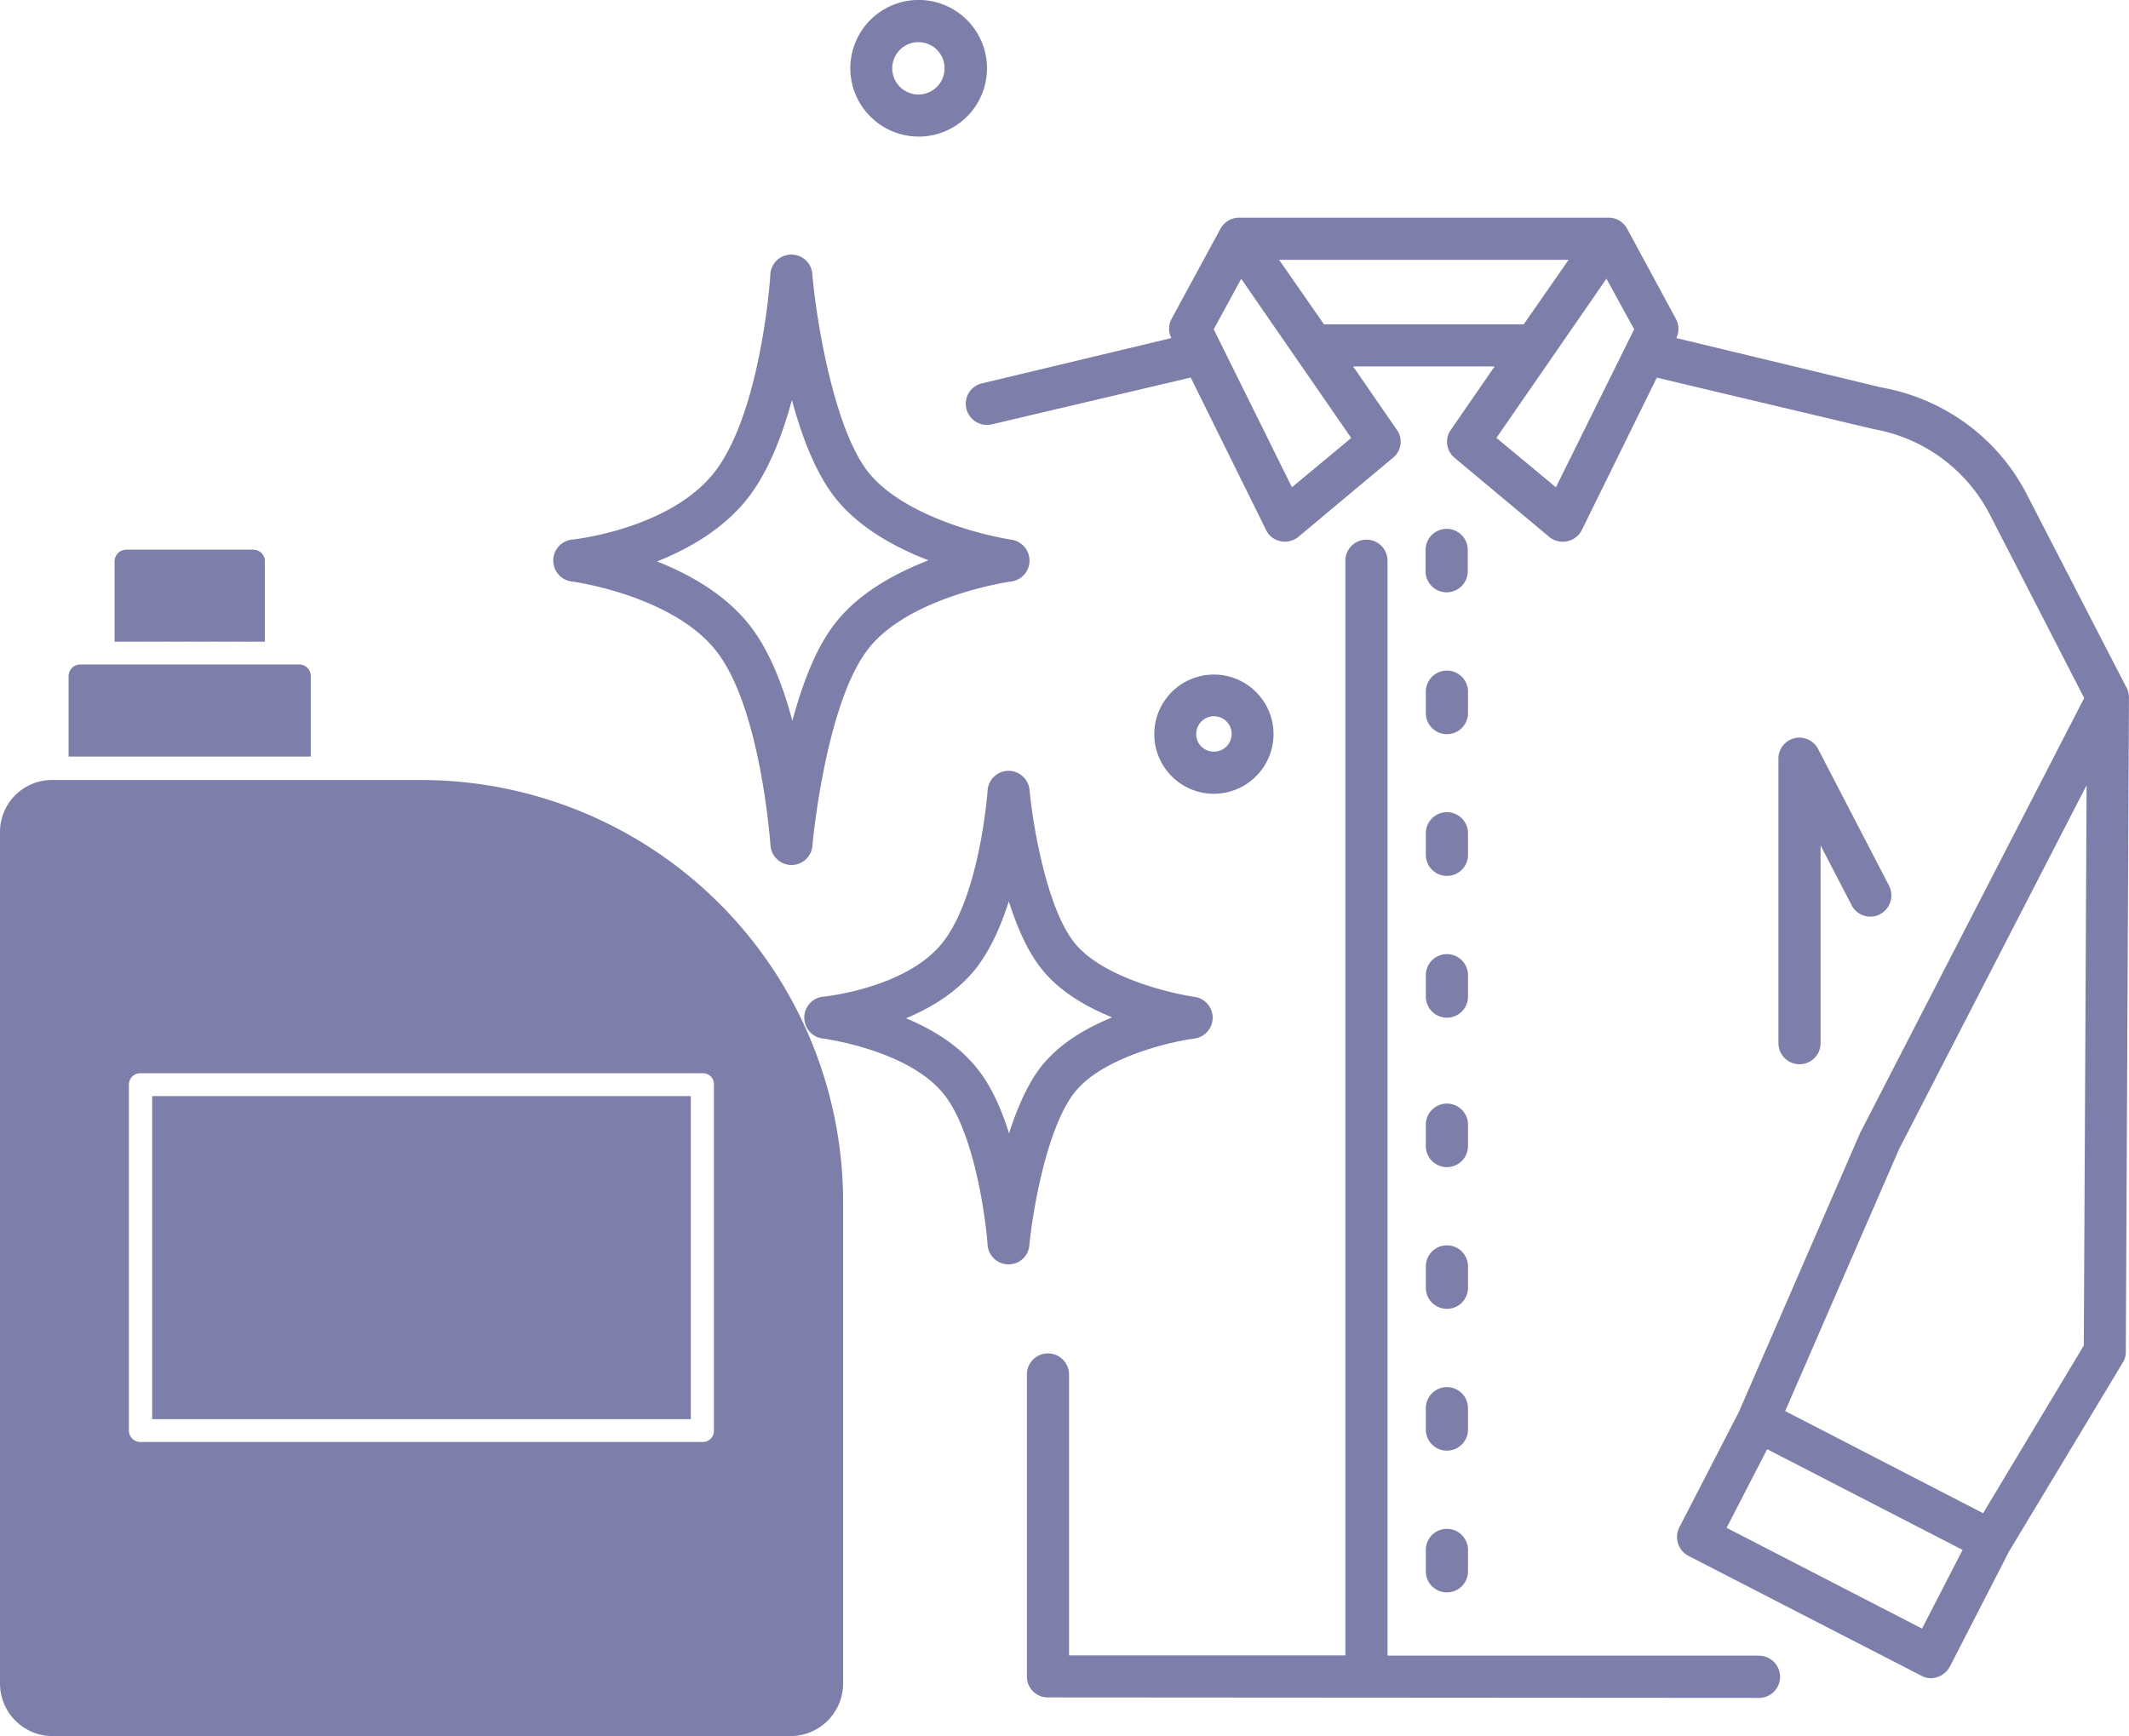 <svg xmlns="http://www.w3.org/2000/svg" id="Layer_1" data-name="Layer 1" viewBox="0 0 454.56 370.76"><defs><style>.cls-1,.cls-2{fill:#7d7eaa;}.cls-2{fill-rule:evenodd;}</style></defs><title>shirt</title><path class="cls-1" d="M414.8,278.85V236.59l6.64,12.8a4.44,4.44,0,0,0,4,2.41,4.29,4.29,0,0,0,2-.48,4.55,4.55,0,0,0,2-6.07L414.27,216a4.49,4.49,0,0,0-8.47,1.83v61a4.5,4.5,0,0,0,9,0Z" transform="translate(-26.09 -56.05)"></path><path class="cls-1" d="M335,182.54a4.5,4.5,0,0,0,4.47-4.48v-4.57a4.48,4.48,0,1,0-9,0v4.57A4.47,4.47,0,0,0,335,182.54Z" transform="translate(-26.09 -56.05)"></path><path class="cls-1" d="M330.52,208.34a4.48,4.48,0,0,0,9,0v-4.58a4.48,4.48,0,0,0-9,0Z" transform="translate(-26.09 -56.05)"></path><path class="cls-1" d="M330.52,238.61a4.48,4.48,0,1,0,9,0V234a4.48,4.48,0,1,0-9,0Z" transform="translate(-26.09 -56.05)"></path><path class="cls-1" d="M330.52,268.89a4.48,4.48,0,0,0,9,0v-4.58a4.48,4.48,0,0,0-9,0Z" transform="translate(-26.09 -56.05)"></path><path class="cls-1" d="M330.52,300.8a4.48,4.48,0,0,0,9,0v-4.57a4.48,4.48,0,1,0-9,0Z" transform="translate(-26.09 -56.05)"></path><path class="cls-1" d="M330.52,331.07a4.48,4.48,0,1,0,9,0V326.5a4.48,4.48,0,1,0-9,0Z" transform="translate(-26.09 -56.05)"></path><path class="cls-1" d="M330.52,361.35a4.48,4.48,0,1,0,9,0v-4.57a4.48,4.48,0,1,0-9,0Z" transform="translate(-26.09 -56.05)"></path><path class="cls-1" d="M330.52,391.62a4.48,4.48,0,1,0,9,0v-4.57a4.48,4.48,0,1,0-9,0Z" transform="translate(-26.09 -56.05)"></path><path class="cls-1" d="M148.15,180.23c.19,0,21.42,2.93,30.8,14.77,9.63,12.13,11.6,41.3,11.65,41.59a4.51,4.51,0,0,0,4.43,4.19h.05a4.49,4.49,0,0,0,4.47-4.09c0-.29,2.7-29.8,11.7-41.78,8.66-11.51,30.56-14.68,30.76-14.68a4.5,4.5,0,0,0,.05-8.91,76.92,76.92,0,0,1-12.33-3.17c-8.61-3-15-7-18.48-11.55-7.41-9.78-11-33.46-11.7-41.73a4.49,4.49,0,0,0-9,.09c0,.29-1.92,28.64-11.69,41.64-9.39,12.41-30.37,14.68-30.62,14.68a4.51,4.51,0,0,0-.14,8.95ZM186.08,162c4.19-5.54,7.07-13.1,9.09-20.51,2.46,9.05,5.44,15.93,9,20.55,5,6.55,12.94,10.88,20.16,13.67-7.22,2.8-15.2,7.13-20.21,13.82-4,5.24-6.79,12.9-8.86,20.45-2.36-8.95-5.48-15.83-9.24-20.55-5.15-6.5-12.71-10.73-19.64-13.48C173.27,173.2,180.88,168.87,186.08,162Z" transform="translate(-26.09 -56.05)"></path><path class="cls-1" d="M255.58,289.29c5.87-7.41,20.41-10.78,25.51-11.45a4.49,4.49,0,0,0,.05-8.9c-5.15-.73-19.74-4.19-25.61-11.51-6.11-7.56-9.05-26.18-9.62-32.68a4.54,4.54,0,0,0-4.48-4.09h-.1a4.5,4.5,0,0,0-4.38,4.19c0,.24-1.63,22.52-9.67,32.58-7.75,9.68-25.22,11.46-25.37,11.46a4.5,4.5,0,0,0-.14,8.95c.14,0,17.86,2.36,25.56,11.55,6.59,7.8,9.14,26.09,9.62,32.49a4.47,4.47,0,0,0,4.38,4.19h.1a4.42,4.42,0,0,0,4.43-4.05C246.48,315.53,249.42,297,255.58,289.29Zm-14.05,8.81c-1.93-6.21-4.38-11.07-7.32-14.48-3.9-4.67-9.39-7.9-14.68-10.11,5.34-2.22,10.83-5.54,14.78-10.45,3.17-4,5.48-9.19,7.17-14.53,2,6.3,4.33,11.16,7.07,14.53q5,6.21,15,10.26c-6.69,2.74-11.74,6.2-15.07,10.39C245.81,287.08,243.5,291.94,241.53,298.1Z" transform="translate(-26.09 -56.05)"></path><path class="cls-1" d="M401.42,409.62l-79.08,0V175.85a4.5,4.5,0,1,0-9-.1V409.58h-59v-60a4.48,4.48,0,1,0-9,0v64.49a4.44,4.44,0,0,0,4.48,4.48l151.52.1a4.51,4.51,0,1,0,0-9Z" transform="translate(-26.09 -56.05)"></path><path class="cls-1" d="M480.26,203.19c-.05-.1-.05-.15-.1-.2l-21.32-41.34A43.11,43.11,0,0,0,446,146.58a44,44,0,0,0-18.24-7.79L384,128.25a4.55,4.55,0,0,0-.09-4.1L373.5,104.9a4.49,4.49,0,0,0-3.7-2.36H290.38a4.57,4.57,0,0,0-3.71,2.36l-10.44,19.25a4.43,4.43,0,0,0-.05,4.1l-40.43,9.67a4.45,4.45,0,0,0-3.32,5.44,4.51,4.51,0,0,0,5.39,3.32l42.5-10,16.08,32.54a4.34,4.34,0,0,0,3.08,2.4,2.83,2.83,0,0,0,.91.1,4.52,4.52,0,0,0,2.89-1l20.21-16.9a4.37,4.37,0,0,0,.82-6L315,134.31H345.2l-9.34,13.53a4.43,4.43,0,0,0,.82,6l20.22,16.9a4.52,4.52,0,0,0,2.89,1,2.86,2.86,0,0,0,.91-.1,4.55,4.55,0,0,0,3.13-2.4l16-32.54,46.35,11a34.67,34.67,0,0,1,24.69,18.1l20.21,39.32-47.6,92.42a1.27,1.27,0,0,1-.14.24l-26,59.83-12.71,24.64a4.56,4.56,0,0,0,1.93,6.06l49.76,25.61a4.39,4.39,0,0,0,2.07.53,4.71,4.71,0,0,0,4-2.46l12.66-24.64L479.35,347a4.33,4.33,0,0,0,.62-2.31l.67-139.59A4.8,4.8,0,0,0,480.26,203.19ZM301.93,160.11l-16.7-33.74,5.87-10.78,23.49,34Zm6.84-34.8-9.58-13.77H361l-9.58,13.77Zm49.52,34.8-12.7-10.54,23.49-34L375,126.37Zm78.17,243.74-41.73-21.52,8.66-16.79,41.73,21.51ZM471,343.4,449.5,379.21,407.24,357.4l24.31-55.93,40.05-77.73Z" transform="translate(-26.09 -56.05)"></path><path class="cls-1" d="M222.18,85.22a14.59,14.59,0,1,0-14.54-14.59A14.61,14.61,0,0,0,222.18,85.22Zm0-20.17a5.59,5.59,0,1,1-5.59,5.58A5.59,5.59,0,0,1,222.18,65.05Z" transform="translate(-26.09 -56.05)"></path><path class="cls-1" d="M298,212.81a12.73,12.73,0,1,0-12.75,12.76A12.77,12.77,0,0,0,298,212.81Zm-16.5,0a3.78,3.78,0,1,1,3.75,3.76A3.75,3.75,0,0,1,281.48,212.81Z" transform="translate(-26.09 -56.05)"></path><path class="cls-2" d="M195,426.81H37.21a11.25,11.25,0,0,1-11.12-11.27V233.75a11.09,11.09,0,0,1,11.12-11.12h78.84a90.14,90.14,0,0,1,90.05,89.91v103A11.25,11.25,0,0,1,195,426.81ZM176.11,364h-120a2.46,2.46,0,0,1-2.5-2.35V287.61a2.43,2.43,0,0,1,2.5-2.36h120a2.34,2.34,0,0,1,2.41,2.36v74.08A2.37,2.37,0,0,1,176.11,364ZM58.58,359.13h115v-69h-115Z" transform="translate(-26.09 -56.05)"></path><path class="cls-2" d="M40.77,217.58V200.49a2.46,2.46,0,0,1,2.4-2.5H90.06a2.42,2.42,0,0,1,2.35,2.5v17.09Z" transform="translate(-26.09 -56.05)"></path><path class="cls-2" d="M50.59,193.08V176A2.47,2.47,0,0,1,53,173.49H80.28A2.5,2.5,0,0,1,82.64,176v17Z" transform="translate(-26.09 -56.05)"></path><path class="cls-2" d="M92.41,217.58V200.49a2.42,2.42,0,0,0-2.35-2.5H43.17a2.46,2.46,0,0,0-2.4,2.5v17.09Z" transform="translate(-26.09 -56.05)"></path><path class="cls-2" d="M82.64,193.08V176a2.5,2.5,0,0,0-2.36-2.55H53A2.47,2.47,0,0,0,50.59,176v17Z" transform="translate(-26.09 -56.05)"></path></svg>